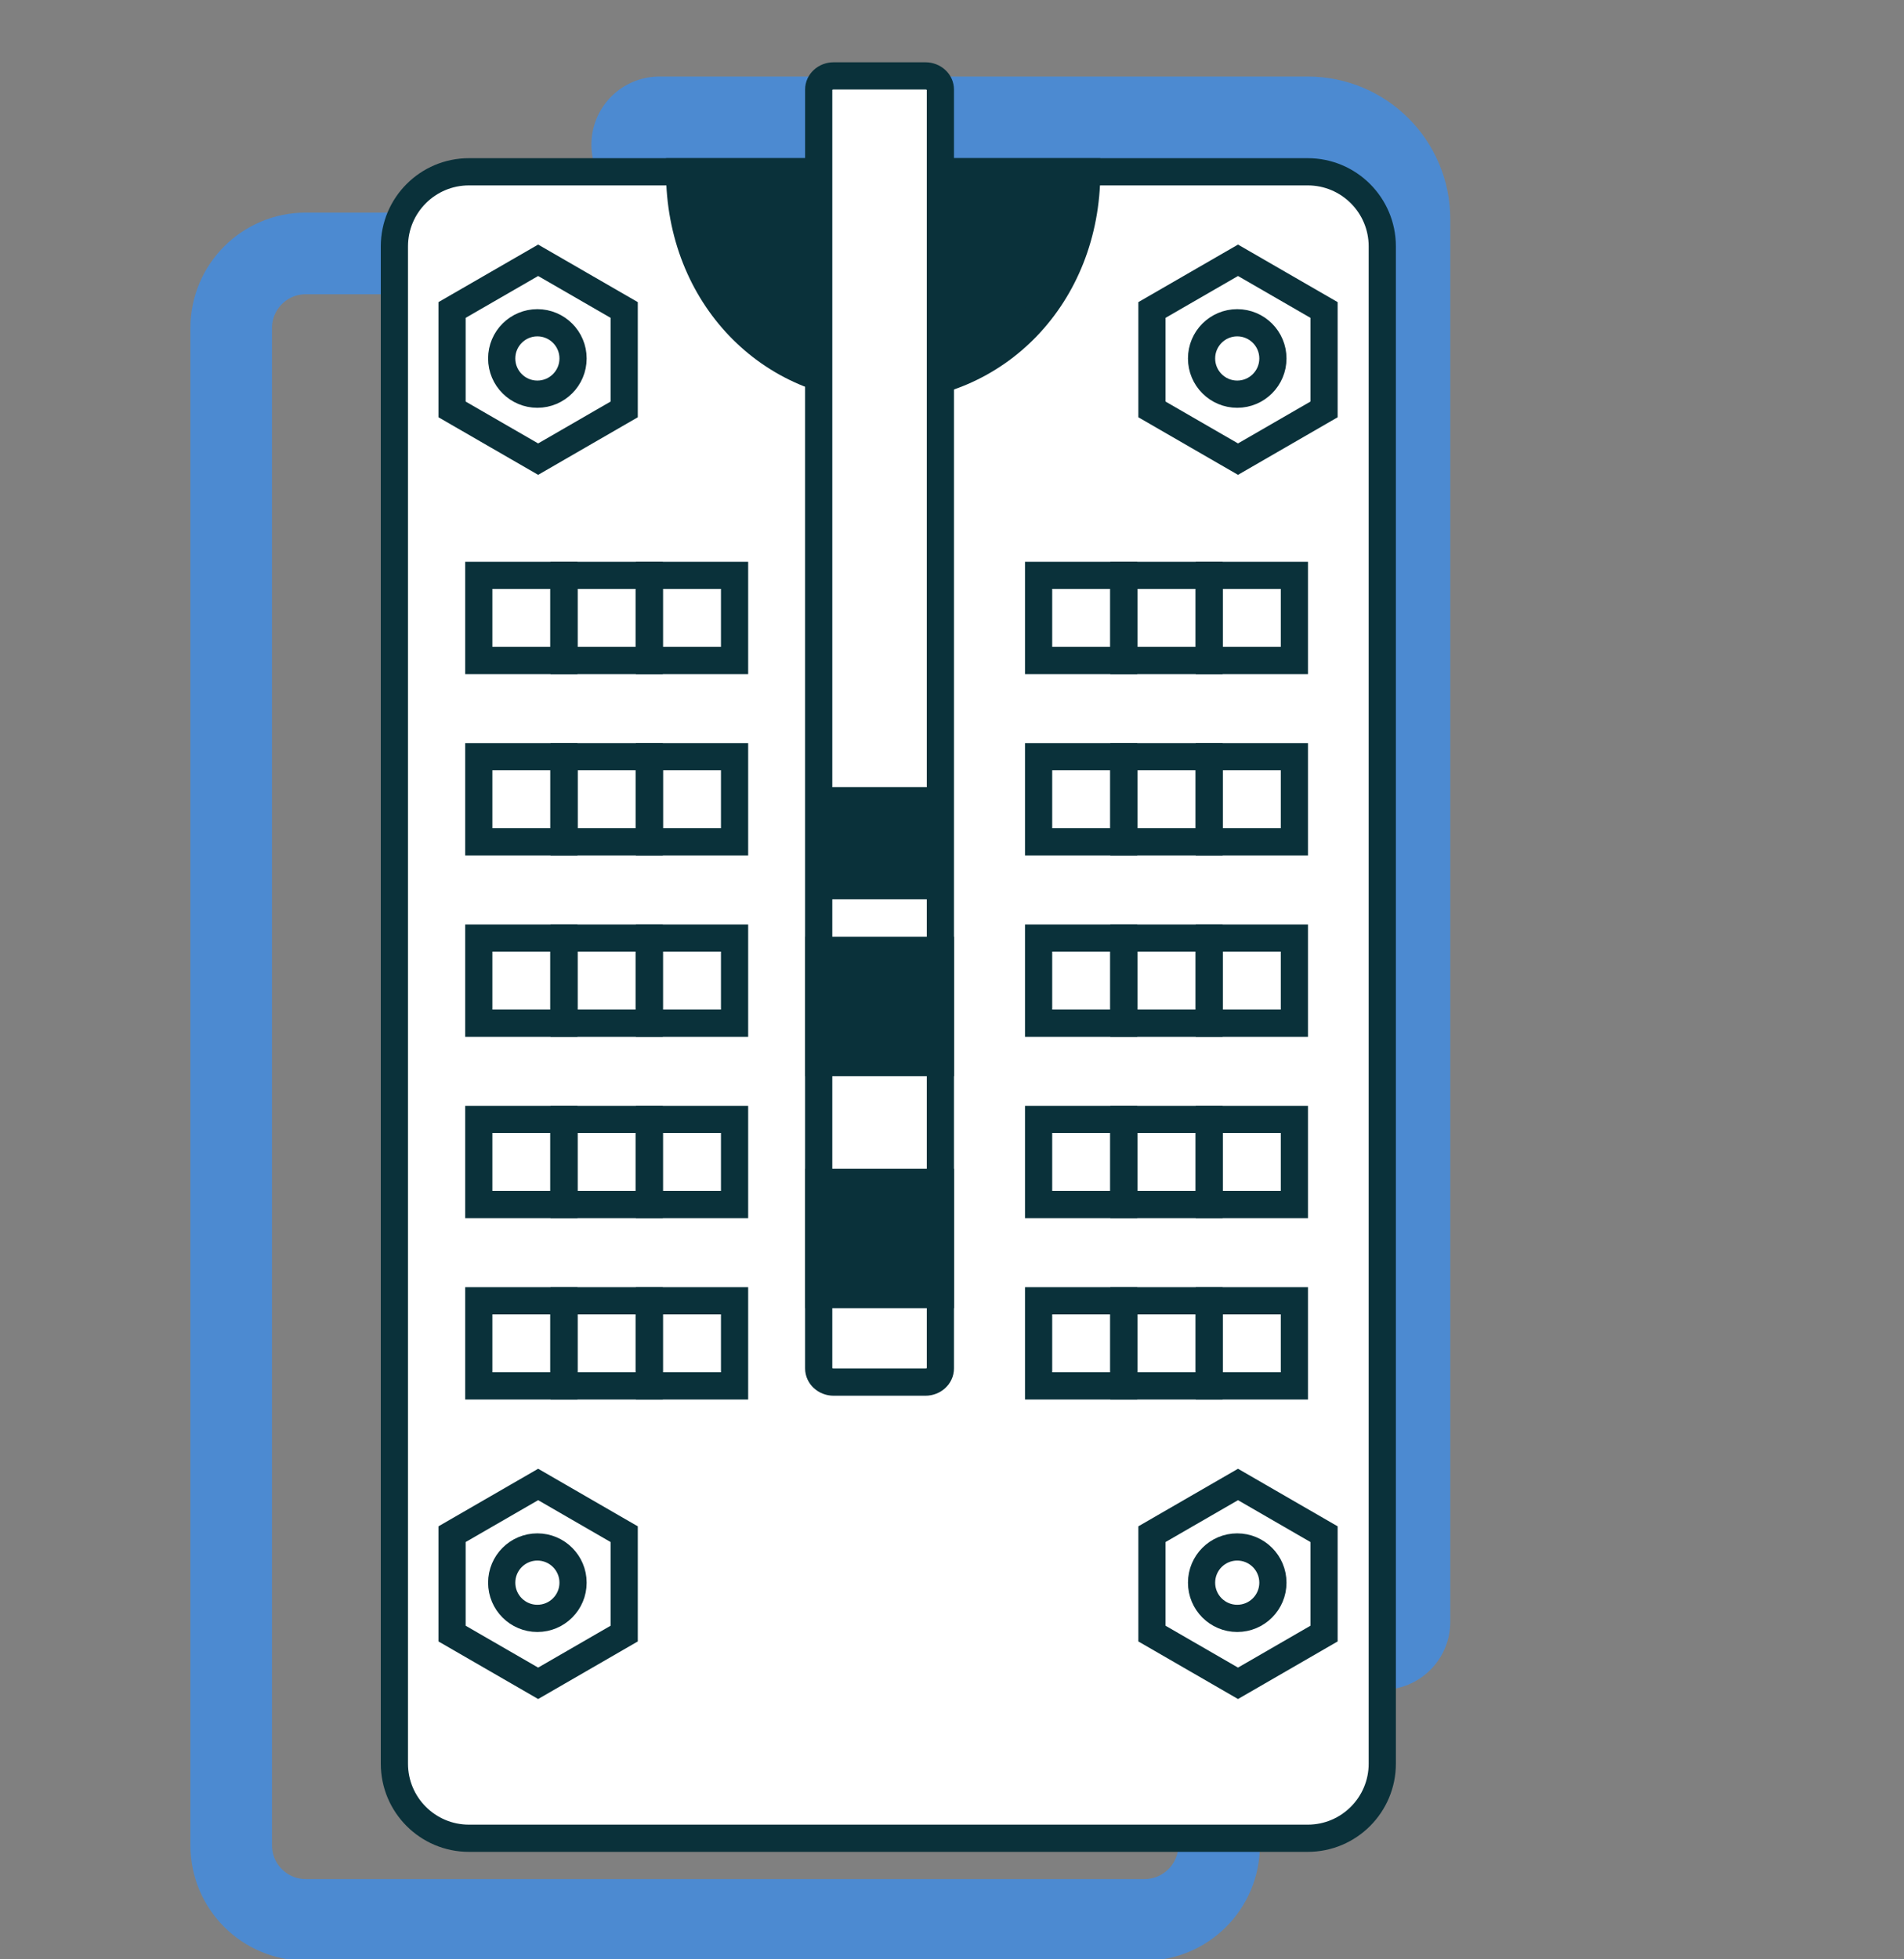 <?xml version="1.0" encoding="utf-8"?>
<svg xmlns="http://www.w3.org/2000/svg" xmlns:xlink="http://www.w3.org/1999/xlink" width="70px" height="72px" viewBox="0 0 70 72" version="1.1">
    <rect x="0" y="0" width="70" height="72" fill="#808080" stroke="none"/>
    <title>color-board</title>
    <defs>
        <polygon id="path-1" points="0 70.051 37.319 70.051 37.319 0 0 0"/>
    </defs>
    <g id="color-board" stroke="none" stroke-width="1" fill="none" fill-rule="evenodd">
        <path d="M44.819,67.811 C44.819,69.324 43.592,70.551 42.079,70.551 L11.24,70.551 C9.727,70.551 8.5,69.324 8.5,67.811 L8.5,12.053 C8.5,10.54 9.727,9.313 11.24,9.313 C12.821,9.313 14.007,9.313 14.798,9.313" id="Path" stroke="#4C8AD1" stroke-width="3"/>
        <path d="M24.243,5.313 C29.54,5.313 37.485,5.313 48.079,5.313 C49.592,5.313 50.819,6.54 50.819,8.053 C50.819,30.961 50.819,48.142 50.819,59.596" id="Path" stroke="#4C8AD1" stroke-width="5" stroke-linecap="round"/>
        <g transform="translate(14, -2)">
            <path d="M34.079,69.551 L3.24,69.551 C1.727,69.551 0.5,68.324 0.5,66.811 L0.5,11.053 C0.5,9.54 1.727,8.313 3.24,8.313 L34.079,8.313 C35.592,8.313 36.819,9.54 36.819,11.053 L36.819,66.811 C36.819,68.324 35.592,69.551 34.079,69.551" id="Fill-1" fill="#FFFFFF"/>
            <path d="M34.079,69.551 L3.24,69.551 C1.727,69.551 0.5,68.324 0.5,66.811 L0.5,11.053 C0.5,9.54 1.727,8.313 3.24,8.313 L34.079,8.313 C35.592,8.313 36.819,9.54 36.819,11.053 L36.819,66.811 C36.819,68.324 35.592,69.551 34.079,69.551 Z" id="Stroke-3" stroke="#0A313A"/>
            <path d="M25.953,8.313 C25.953,12.899 22.603,16.25 18.47,16.25 C14.337,16.25 10.986,12.899 10.986,8.313 L25.953,8.313 Z" id="Fill-5" fill="#0A313A"/>
            <path d="M25.953,8.313 C25.953,12.899 22.603,16.25 18.47,16.25 C14.337,16.25 10.986,12.899 10.986,8.313 L25.953,8.313 Z" id="Stroke-7" stroke="#0A313A"/>
            <path d="M20.025,52.789 L16.647,52.789 C16.344,52.789 16.099,52.563 16.099,52.286 L16.099,5.292 C16.099,5.014 16.344,4.789 16.647,4.789 L20.025,4.789 C20.327,4.789 20.573,5.014 20.573,5.292 L20.573,52.286 C20.573,52.563 20.327,52.789 20.025,52.789" id="Fill-9" fill="#FFFFFF"/>
            <path d="M20.025,52.789 L16.647,52.789 C16.344,52.789 16.099,52.563 16.099,52.286 L16.099,5.292 C16.099,5.014 16.344,4.789 16.647,4.789 L20.025,4.789 C20.327,4.789 20.573,5.014 20.573,5.292 L20.573,52.286 C20.573,52.563 20.327,52.789 20.025,52.789 Z" id="Stroke-11" stroke="#0A313A"/>
            <mask id="mask-2" fill="white">
                <use xlink:href="#path-1"/>
            </mask>
            <g id="Clip-14"/>
            <polygon id="Fill-13" fill="#0A313A" mask="url(#mask-2)" points="16.099 49.571 20.573 49.571 20.573 45.449 16.099 45.449"/>
            <polygon id="Stroke-15" stroke="#0A313A" mask="url(#mask-2)" points="16.099 49.571 20.573 49.571 20.573 45.449 16.099 45.449"/>
            <polygon id="Fill-16" fill="#0A313A" mask="url(#mask-2)" points="16.099 41.046 20.573 41.046 20.573 36.924 16.099 36.924"/>
            <polygon id="Fill-16" fill="#0A313A" mask="url(#mask-2)" points="16.099 35.046 20.573 35.046 20.573 30.924 16.099 30.924"/>
            <polygon id="Stroke-17" stroke="#0A313A" mask="url(#mask-2)" points="16.099 41.046 20.573 41.046 20.573 36.924 16.099 36.924"/>
            <polygon id="Fill-18" fill="#FFFFFF" mask="url(#mask-2)" points="8.948 17.045 5.785 18.872 2.62 17.045 2.62 13.391 5.785 11.565 8.948 13.391"/>
            <polygon id="Stroke-19" stroke="#0A313A" mask="url(#mask-2)" points="8.948 17.045 5.785 18.872 2.62 17.045 2.62 13.391 5.785 11.565 8.948 13.391"/>
            <path d="M7.068,15.173 C7.068,15.897 6.481,16.485 5.756,16.485 C5.032,16.485 4.445,15.897 4.445,15.173 C4.445,14.448 5.032,13.861 5.756,13.861 C6.481,13.861 7.068,14.448 7.068,15.173" id="Fill-20" fill="#FFFFFF" mask="url(#mask-2)"/>
            <path d="M7.068,15.173 C7.068,15.897 6.481,16.485 5.756,16.485 C5.032,16.485 4.445,15.897 4.445,15.173 C4.445,14.448 5.032,13.861 5.756,13.861 C6.481,13.861 7.068,14.448 7.068,15.173 Z" id="Stroke-21" stroke="#0A313A" mask="url(#mask-2)"/>
            <polygon id="Fill-22" fill="#FFFFFF" mask="url(#mask-2)" points="34.678 17.045 31.515 18.872 28.351 17.045 28.351 13.391 31.515 11.565 34.678 13.391"/>
            <polygon id="Stroke-23" stroke="#0A313A" mask="url(#mask-2)" points="34.678 17.045 31.515 18.872 28.351 17.045 28.351 13.391 31.515 11.565 34.678 13.391"/>
            <path d="M32.798,15.173 C32.798,15.897 32.211,16.485 31.486,16.485 C30.762,16.485 30.175,15.897 30.175,15.173 C30.175,14.448 30.762,13.861 31.486,13.861 C32.211,13.861 32.798,14.448 32.798,15.173" id="Fill-24" fill="#FFFFFF" mask="url(#mask-2)"/>
            <path d="M32.798,15.173 C32.798,15.897 32.211,16.485 31.486,16.485 C30.762,16.485 30.175,15.897 30.175,15.173 C30.175,14.448 30.762,13.861 31.486,13.861 C32.211,13.861 32.798,14.448 32.798,15.173 Z" id="Stroke-25" stroke="#0A313A" mask="url(#mask-2)"/>
            <polygon id="Fill-26" fill="#FFFFFF" mask="url(#mask-2)" points="8.948 62.03 5.785 63.857 2.62 62.03 2.62 58.377 5.785 56.55 8.948 58.377"/>
            <polygon id="Stroke-27" stroke="#0A313A" mask="url(#mask-2)" points="8.948 62.03 5.785 63.857 2.62 62.03 2.62 58.377 5.785 56.55 8.948 58.377"/>
            <path d="M7.068,60.159 C7.068,60.884 6.481,61.471 5.756,61.471 C5.032,61.471 4.445,60.884 4.445,60.159 C4.445,59.435 5.032,58.847 5.756,58.847 C6.481,58.847 7.068,59.435 7.068,60.159" id="Fill-28" fill="#FFFFFF" mask="url(#mask-2)"/>
            <path d="M7.068,60.159 C7.068,60.884 6.481,61.471 5.756,61.471 C5.032,61.471 4.445,60.884 4.445,60.159 C4.445,59.435 5.032,58.847 5.756,58.847 C6.481,58.847 7.068,59.435 7.068,60.159 Z" id="Stroke-29" stroke="#0A313A" mask="url(#mask-2)"/>
            <polygon id="Fill-30" fill="#FFFFFF" mask="url(#mask-2)" points="34.678 62.03 31.515 63.857 28.351 62.03 28.351 58.377 31.515 56.55 34.678 58.377"/>
            <polygon id="Stroke-31" stroke="#0A313A" mask="url(#mask-2)" points="34.678 62.03 31.515 63.857 28.351 62.03 28.351 58.377 31.515 56.55 34.678 58.377"/>
            <path d="M32.798,60.159 C32.798,60.884 32.211,61.471 31.486,61.471 C30.762,61.471 30.175,60.884 30.175,60.159 C30.175,59.435 30.762,58.847 31.486,58.847 C32.211,58.847 32.798,59.435 32.798,60.159" id="Fill-32" fill="#FFFFFF" mask="url(#mask-2)"/>
            <path d="M32.798,60.159 C32.798,60.884 32.211,61.471 31.486,61.471 C30.762,61.471 30.175,60.884 30.175,60.159 C30.175,59.435 30.762,58.847 31.486,58.847 C32.211,58.847 32.798,59.435 32.798,60.159 Z" id="Stroke-33" stroke="#0A313A" mask="url(#mask-2)"/>
            <polygon id="Fill-34" fill="#FFFFFF" mask="url(#mask-2)" points="24.184 26.271 27.312 26.271 27.312 23.143 24.184 23.143"/>
            <polygon id="Stroke-35" stroke="#0A313A" mask="url(#mask-2)" points="24.184 26.271 27.312 26.271 27.312 23.143 24.184 23.143"/>
            <polygon id="Fill-36" fill="#FFFFFF" mask="url(#mask-2)" points="27.322 26.271 30.45 26.271 30.45 23.143 27.322 23.143"/>
            <polygon id="Stroke-37" stroke="#0A313A" mask="url(#mask-2)" points="27.322 26.271 30.45 26.271 30.45 23.143 27.322 23.143"/>
            <polygon id="Fill-38" fill="#FFFFFF" mask="url(#mask-2)" points="30.46 26.271 33.588 26.271 33.588 23.143 30.46 23.143"/>
            <polygon id="Stroke-39" stroke="#0A313A" mask="url(#mask-2)" points="30.46 26.271 33.588 26.271 33.588 23.143 30.46 23.143"/>
            <polygon id="Fill-40" fill="#FFFFFF" mask="url(#mask-2)" points="24.184 32.935 27.312 32.935 27.312 29.807 24.184 29.807"/>
            <polygon id="Stroke-41" stroke="#0A313A" mask="url(#mask-2)" points="24.184 32.935 27.312 32.935 27.312 29.807 24.184 29.807"/>
            <polygon id="Fill-42" fill="#FFFFFF" mask="url(#mask-2)" points="27.322 32.935 30.45 32.935 30.45 29.807 27.322 29.807"/>
            <polygon id="Stroke-43" stroke="#0A313A" mask="url(#mask-2)" points="27.322 32.935 30.45 32.935 30.45 29.807 27.322 29.807"/>
            <polygon id="Fill-44" fill="#FFFFFF" mask="url(#mask-2)" points="30.46 32.935 33.588 32.935 33.588 29.807 30.46 29.807"/>
            <polygon id="Stroke-45" stroke="#0A313A" mask="url(#mask-2)" points="30.46 32.935 33.588 32.935 33.588 29.807 30.46 29.807"/>
            <polygon id="Fill-46" fill="#FFFFFF" mask="url(#mask-2)" points="24.184 39.6 27.312 39.6 27.312 36.472 24.184 36.472"/>
            <polygon id="Stroke-47" stroke="#0A313A" mask="url(#mask-2)" points="24.184 39.6 27.312 39.6 27.312 36.472 24.184 36.472"/>
            <polygon id="Fill-48" fill="#FFFFFF" mask="url(#mask-2)" points="27.322 39.6 30.45 39.6 30.45 36.472 27.322 36.472"/>
            <polygon id="Stroke-49" stroke="#0A313A" mask="url(#mask-2)" points="27.322 39.6 30.45 39.6 30.45 36.472 27.322 36.472"/>
            <polygon id="Fill-50" fill="#FFFFFF" mask="url(#mask-2)" points="30.46 39.6 33.588 39.6 33.588 36.472 30.46 36.472"/>
            <polygon id="Stroke-51" stroke="#0A313A" mask="url(#mask-2)" points="30.46 39.6 33.588 39.6 33.588 36.472 30.46 36.472"/>
            <polygon id="Fill-52" fill="#FFFFFF" mask="url(#mask-2)" points="24.184 46.264 27.312 46.264 27.312 43.136 24.184 43.136"/>
            <polygon id="Stroke-53" stroke="#0A313A" mask="url(#mask-2)" points="24.184 46.264 27.312 46.264 27.312 43.136 24.184 43.136"/>
            <polygon id="Fill-54" fill="#FFFFFF" mask="url(#mask-2)" points="27.322 46.264 30.45 46.264 30.45 43.136 27.322 43.136"/>
            <polygon id="Stroke-55" stroke="#0A313A" mask="url(#mask-2)" points="27.322 46.264 30.45 46.264 30.45 43.136 27.322 43.136"/>
            <polygon id="Fill-56" fill="#FFFFFF" mask="url(#mask-2)" points="30.46 46.264 33.588 46.264 33.588 43.136 30.46 43.136"/>
            <polygon id="Stroke-57" stroke="#0A313A" mask="url(#mask-2)" points="30.46 46.264 33.588 46.264 33.588 43.136 30.46 43.136"/>
            <polygon id="Fill-58" fill="#FFFFFF" mask="url(#mask-2)" points="24.184 52.928 27.312 52.928 27.312 49.8 24.184 49.8"/>
            <polygon id="Stroke-59" stroke="#0A313A" mask="url(#mask-2)" points="24.184 52.928 27.312 52.928 27.312 49.8 24.184 49.8"/>
            <polygon id="Fill-60" fill="#FFFFFF" mask="url(#mask-2)" points="27.322 52.928 30.45 52.928 30.45 49.8 27.322 49.8"/>
            <polygon id="Stroke-61" stroke="#0A313A" mask="url(#mask-2)" points="27.322 52.928 30.45 52.928 30.45 49.8 27.322 49.8"/>
            <polygon id="Fill-62" fill="#FFFFFF" mask="url(#mask-2)" points="30.46 52.928 33.588 52.928 33.588 49.8 30.46 49.8"/>
            <polygon id="Stroke-63" stroke="#0A313A" mask="url(#mask-2)" points="30.46 52.928 33.588 52.928 33.588 49.8 30.46 49.8"/>
            <polygon id="Fill-64" fill="#FFFFFF" mask="url(#mask-2)" points="3.602 26.271 6.73 26.271 6.73 23.143 3.602 23.143"/>
            <polygon id="Stroke-65" stroke="#0A313A" mask="url(#mask-2)" points="3.602 26.271 6.73 26.271 6.73 23.143 3.602 23.143"/>
            <polygon id="Fill-66" fill="#FFFFFF" mask="url(#mask-2)" points="6.74 26.271 9.868 26.271 9.868 23.143 6.74 23.143"/>
            <polygon id="Stroke-67" stroke="#0A313A" mask="url(#mask-2)" points="6.74 26.271 9.868 26.271 9.868 23.143 6.74 23.143"/>
            <polygon id="Fill-68" fill="#FFFFFF" mask="url(#mask-2)" points="9.878 26.271 13.006 26.271 13.006 23.143 9.878 23.143"/>
            <polygon id="Stroke-69" stroke="#0A313A" mask="url(#mask-2)" points="9.878 26.271 13.006 26.271 13.006 23.143 9.878 23.143"/>
            <polygon id="Fill-70" fill="#FFFFFF" mask="url(#mask-2)" points="9.878 32.935 13.006 32.935 13.006 29.807 9.878 29.807"/>
            <polygon id="Stroke-71" stroke="#0A313A" mask="url(#mask-2)" points="9.878 32.935 13.006 32.935 13.006 29.807 9.878 29.807"/>
            <polygon id="Fill-72" fill="#FFFFFF" mask="url(#mask-2)" points="6.74 32.935 9.868 32.935 9.868 29.807 6.74 29.807"/>
            <polygon id="Stroke-73" stroke="#0A313A" mask="url(#mask-2)" points="6.74 32.935 9.868 32.935 9.868 29.807 6.74 29.807"/>
            <polygon id="Fill-74" fill="#FFFFFF" mask="url(#mask-2)" points="3.602 32.935 6.73 32.935 6.73 29.807 3.602 29.807"/>
            <polygon id="Stroke-75" stroke="#0A313A" mask="url(#mask-2)" points="3.602 32.935 6.73 32.935 6.73 29.807 3.602 29.807"/>
            <polygon id="Fill-76" fill="#FFFFFF" mask="url(#mask-2)" points="3.602 39.6 6.73 39.6 6.73 36.472 3.602 36.472"/>
            <polygon id="Stroke-77" stroke="#0A313A" mask="url(#mask-2)" points="3.602 39.6 6.73 39.6 6.73 36.472 3.602 36.472"/>
            <polygon id="Fill-78" fill="#FFFFFF" mask="url(#mask-2)" points="6.74 39.6 9.868 39.6 9.868 36.472 6.74 36.472"/>
            <polygon id="Stroke-79" stroke="#0A313A" mask="url(#mask-2)" points="6.74 39.6 9.868 39.6 9.868 36.472 6.74 36.472"/>
            <polygon id="Fill-80" fill="#FFFFFF" mask="url(#mask-2)" points="9.878 39.6 13.006 39.6 13.006 36.472 9.878 36.472"/>
            <polygon id="Stroke-81" stroke="#0A313A" mask="url(#mask-2)" points="9.878 39.6 13.006 39.6 13.006 36.472 9.878 36.472"/>
            <polygon id="Fill-82" fill="#FFFFFF" mask="url(#mask-2)" points="3.602 46.264 6.73 46.264 6.73 43.136 3.602 43.136"/>
            <polygon id="Stroke-83" stroke="#0A313A" mask="url(#mask-2)" points="3.602 46.264 6.73 46.264 6.73 43.136 3.602 43.136"/>
            <polygon id="Fill-84" fill="#FFFFFF" mask="url(#mask-2)" points="6.74 46.264 9.868 46.264 9.868 43.136 6.74 43.136"/>
            <polygon id="Stroke-85" stroke="#0A313A" mask="url(#mask-2)" points="6.74 46.264 9.868 46.264 9.868 43.136 6.74 43.136"/>
            <polygon id="Fill-86" fill="#FFFFFF" mask="url(#mask-2)" points="9.878 46.264 13.006 46.264 13.006 43.136 9.878 43.136"/>
            <polygon id="Stroke-87" stroke="#0A313A" mask="url(#mask-2)" points="9.878 46.264 13.006 46.264 13.006 43.136 9.878 43.136"/>
            <polygon id="Fill-88" fill="#FFFFFF" mask="url(#mask-2)" points="3.602 52.928 6.73 52.928 6.73 49.8 3.602 49.8"/>
            <polygon id="Stroke-89" stroke="#0A313A" mask="url(#mask-2)" points="3.602 52.928 6.73 52.928 6.73 49.8 3.602 49.8"/>
            <polygon id="Fill-90" fill="#FFFFFF" mask="url(#mask-2)" points="6.74 52.928 9.868 52.928 9.868 49.8 6.74 49.8"/>
            <polygon id="Stroke-91" stroke="#0A313A" mask="url(#mask-2)" points="6.74 52.928 9.868 52.928 9.868 49.8 6.74 49.8"/>
            <polygon id="Fill-92" fill="#FFFFFF" mask="url(#mask-2)" points="9.878 52.928 13.006 52.928 13.006 49.8 9.878 49.8"/>
            <polygon id="Stroke-93" stroke="#0A313A" mask="url(#mask-2)" points="9.878 52.928 13.006 52.928 13.006 49.8 9.878 49.8"/>
        </g>
    </g>
</svg>